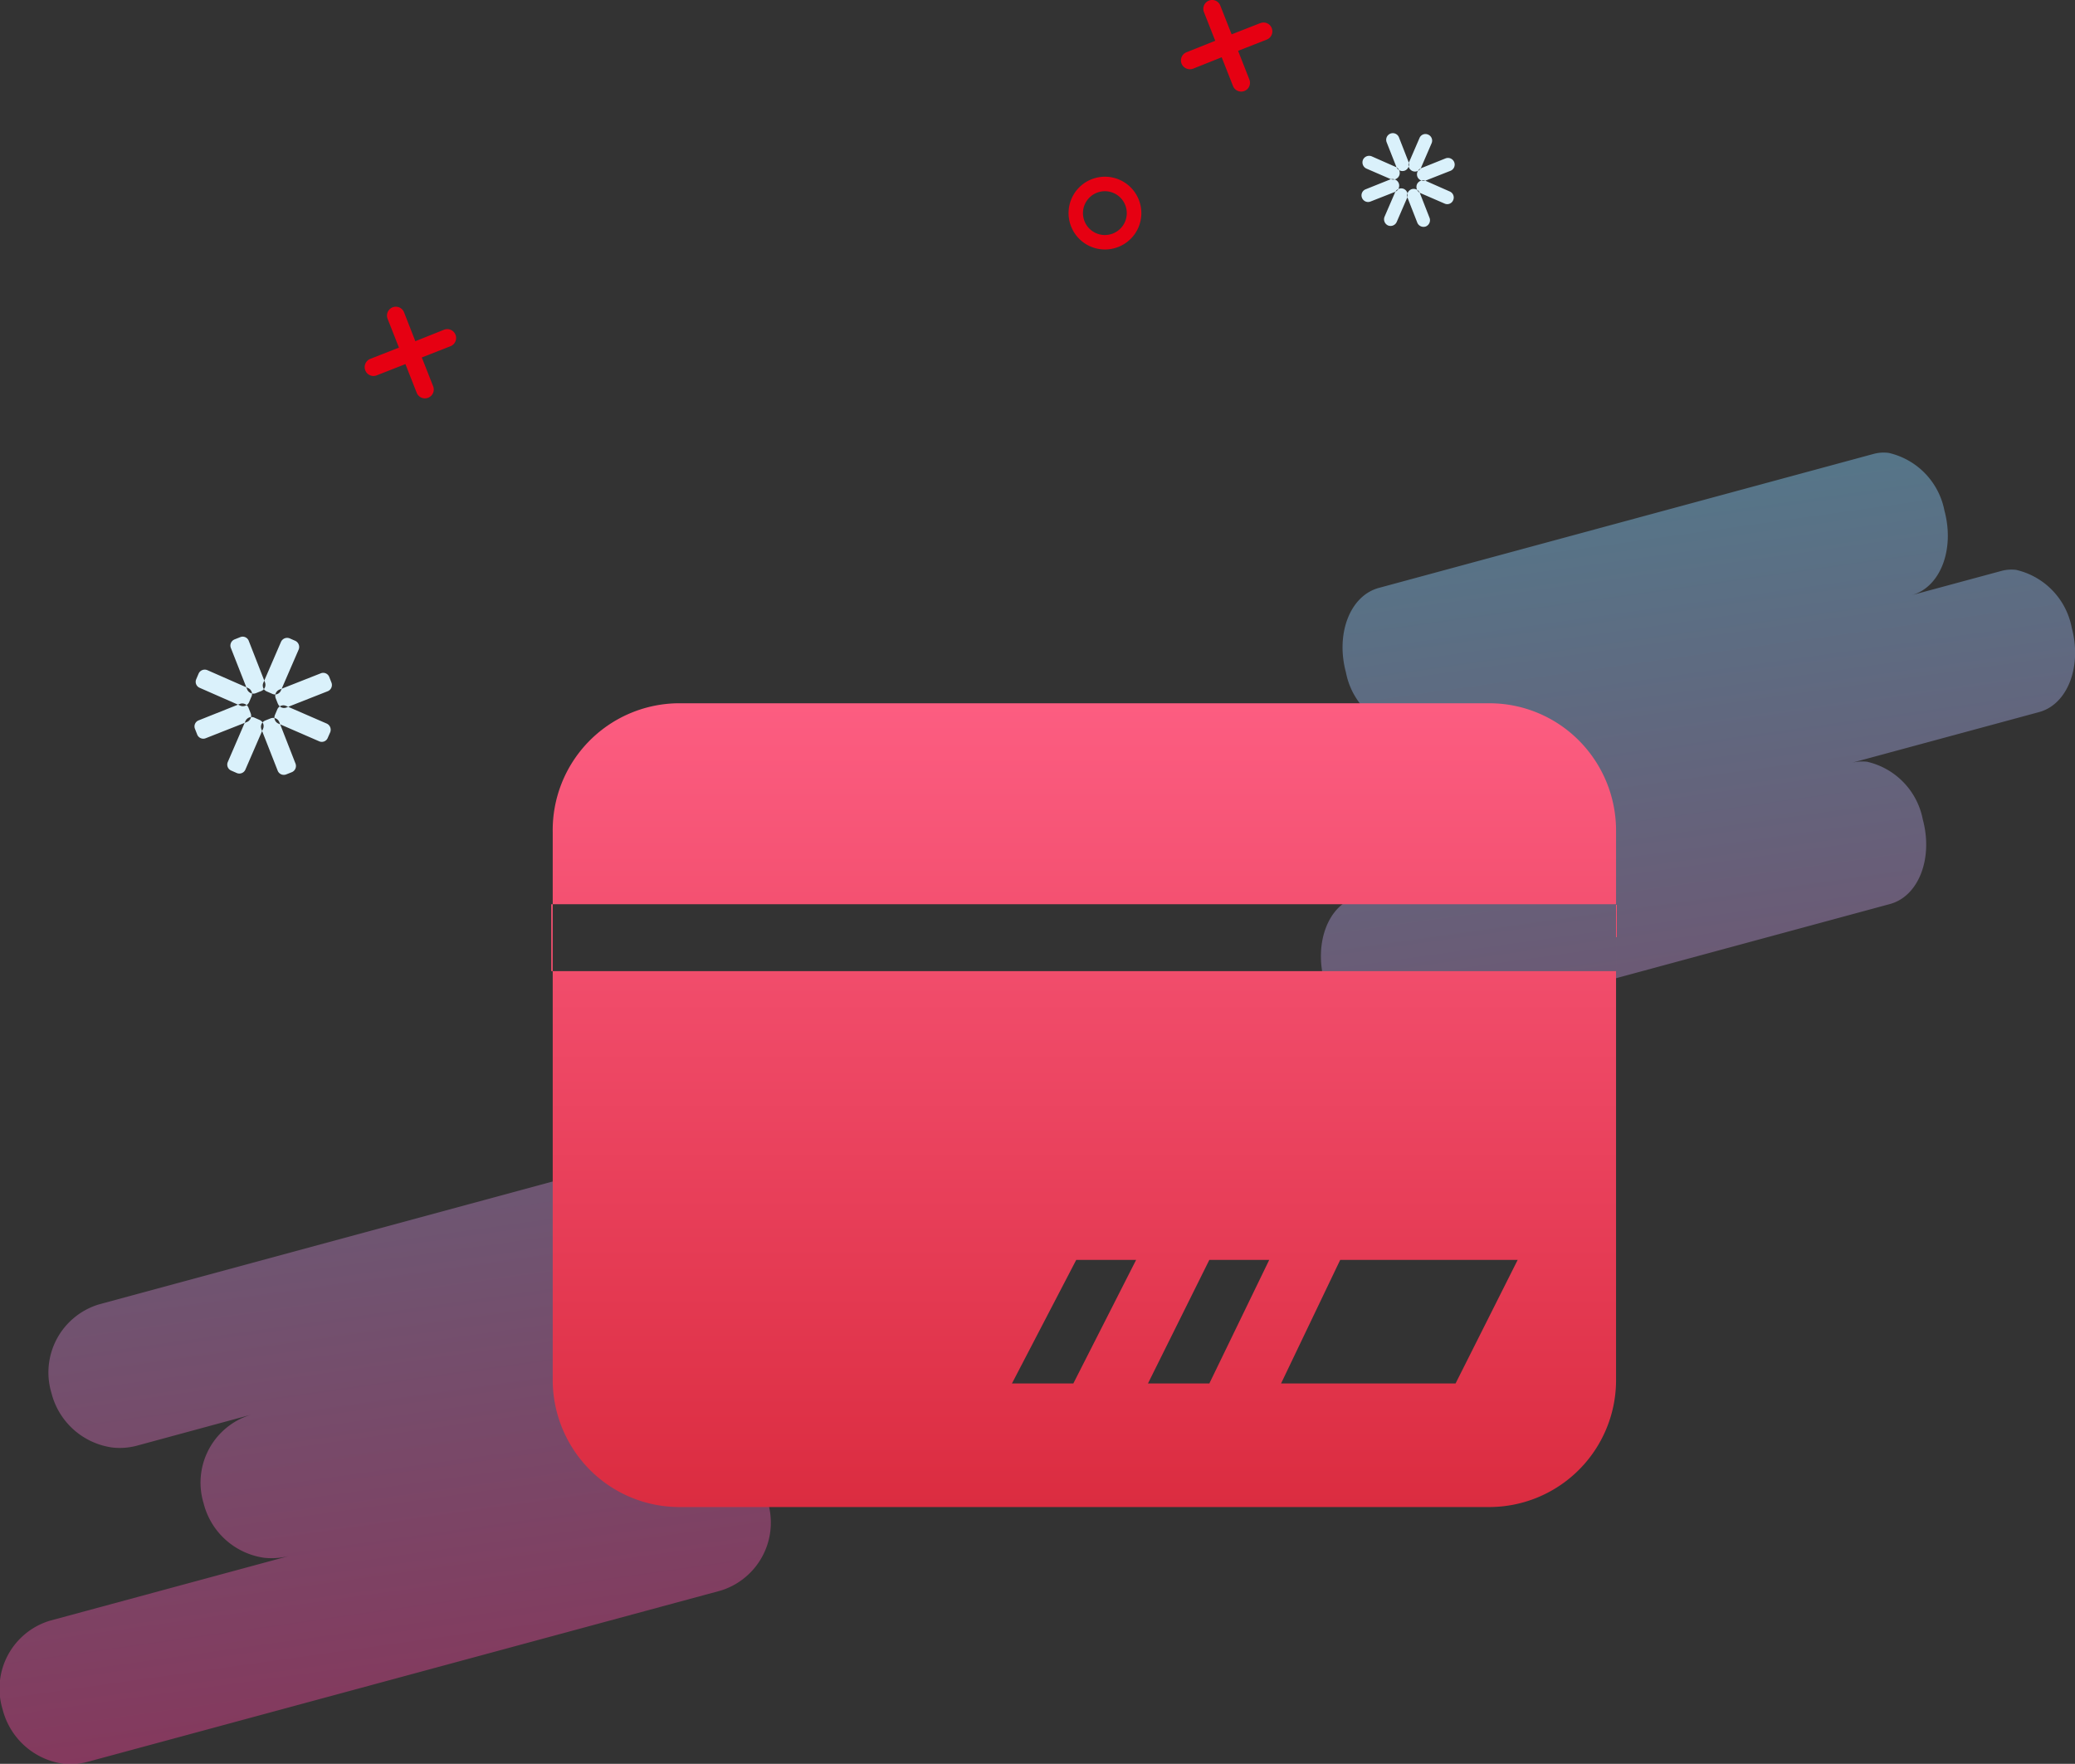 <svg id="组_335" data-name="组 335" xmlns="http://www.w3.org/2000/svg" xmlns:xlink="http://www.w3.org/1999/xlink" width="103.281" height="87.78" viewBox="0 0 103.281 87.78">
  <rect x="0" y="0" width="103.281" height="87.78" fill="#333333" stroke="none"/>
<defs>
    <style>
      .cls-1, .cls-2, .cls-3, .cls-4 {
        fill-rule: evenodd;
      }

      .cls-1 {
        opacity: 0.46;
        fill: url(#linear-gradient);
      }

      .cls-2 {
        fill: url(#linear-gradient-2);
      }

      .cls-3 {
        fill: #e60012;
      }

      .cls-4 {
        fill: #daf1fb;
      }
    </style>
    <linearGradient id="linear-gradient" x1="99.618" y1="3500.53" x2="108.788" y2="3565.78" gradientUnits="userSpaceOnUse">
      <stop offset="0" stop-color="#71d3f8"/>
      <stop offset="1" stop-color="#f12d81"/>
    </linearGradient>
    <linearGradient id="linear-gradient-2" x1="106.5" y1="3553" x2="106.5" y2="3513" gradientUnits="userSpaceOnUse">
      <stop offset="0" stop-color="#db2c40"/>
      <stop offset="1" stop-color="#fc5d81"/>
    </linearGradient>
  </defs>
  <path id="形状_830_拷贝_5" data-name="形状 830 拷贝 5" class="cls-1" d="M90.173,3534.3a3.283,3.283,0,0,0-1.2.09l-31.5,8.53a3.539,3.539,0,0,0-2.348,4.41,3.638,3.638,0,0,0,3.042,2.71,3.281,3.281,0,0,0,1.2-.09l5.677-1.54a3.529,3.529,0,0,0-2.348,4.4,3.637,3.637,0,0,0,3.042,2.72,3.512,3.512,0,0,0,1.2-.09l-11.9,3.22a3.529,3.529,0,0,0-2.348,4.4,3.636,3.636,0,0,0,3.041,2.72,3.29,3.29,0,0,0,1.2-.1l31.5-8.52a3.539,3.539,0,0,0,2.348-4.41,3.625,3.625,0,0,0-3.042-2.71,3.281,3.281,0,0,0-1.2.09l11.9-3.22a3.538,3.538,0,0,0,2.348-4.41,3.638,3.638,0,0,0-3.041-2.71,3.281,3.281,0,0,0-1.2.09l-5.677,1.54a3.539,3.539,0,0,0,2.348-4.41,3.638,3.638,0,0,0-3.041-2.71m56.4-33.76a1.928,1.928,0,0,0-.755.05l-24.632,6.67c-1.424.39-2.154,2.27-1.63,4.21a3.654,3.654,0,0,0,2.771,2.87,2.137,2.137,0,0,0,.755-0.05l4.439-1.21c-1.423.39-2.153,2.28-1.629,4.22a3.667,3.667,0,0,0,2.77,2.87,1.932,1.932,0,0,0,.755-0.06l-9.308,2.52c-1.424.39-2.154,2.27-1.63,4.21a3.654,3.654,0,0,0,2.77,2.87,2.141,2.141,0,0,0,.756-0.05l24.632-6.67c1.424-.39,2.153-2.27,1.63-4.21a3.654,3.654,0,0,0-2.771-2.87,2.137,2.137,0,0,0-.755.05l9.309-2.52c1.423-.38,2.153-2.27,1.629-4.21a3.651,3.651,0,0,0-2.77-2.87,1.932,1.932,0,0,0-.755.06l-4.44,1.2c1.424-.39,2.153-2.27,1.63-4.21a3.654,3.654,0,0,0-2.771-2.87" transform="translate(-52.563 -3478)"/>
  <path id="形状_842" data-name="形状 842" class="cls-2" d="M80,3523v3.33h53V3523H80Zm29.113,17.7h-2.981l-3.2,6.15h3.055Zm6.625,0h-2.981l-3.055,6.15h3.055Zm12.367,0h-8.834l-2.944,6.15h8.686Zm-1.326-27.7a6.284,6.284,0,0,1,4.429,1.91,6.352,6.352,0,0,1,1.792,4.5v27.18a6.317,6.317,0,0,1-6.221,6.41H86.294a6.287,6.287,0,0,1-4.429-1.91,6.352,6.352,0,0,1-1.791-4.5v-27.18a6.313,6.313,0,0,1,6.183-6.41h40.522Zm0,0" transform="translate(-52.563 -3478)"/>
  <path id="形状_831_拷贝_5" data-name="形状 831 拷贝 5" class="cls-3" d="M108.225,3490.29a1.811,1.811,0,1,1,1.02-2.35A1.807,1.807,0,0,1,108.225,3490.29Zm-1.061-2.7a1.09,1.09,0,1,0,1.408.62A1.088,1.088,0,0,0,107.164,3487.59Zm-32.5,6.82-1.428.57-0.563-1.44a0.44,0.44,0,0,0-.816.33l0.563,1.43-1.428.56a0.442,0.442,0,0,0-.247.57,0.435,0.435,0,0,0,.569.25l1.428-.56,0.563,1.43a0.44,0.44,0,0,0,.816-0.33l-0.563-1.43,1.428-.56A0.44,0.44,0,0,0,74.665,3494.41Zm40.63-15.26-1.428.56-0.563-1.43a0.434,0.434,0,0,0-.568-0.25,0.442,0.442,0,0,0-.248.57l0.563,1.43-1.428.57a0.439,0.439,0,0,0-.248.57,0.453,0.453,0,0,0,.569.25l1.428-.57,0.563,1.43a0.438,0.438,0,1,0,.816-0.32l-0.562-1.43,1.428-.56a0.442,0.442,0,0,0,.247-0.57A0.435,0.435,0,0,0,115.3,3479.15Z" transform="translate(-52.563 -3478)"/>
  <path id="形状_832_拷贝_5" data-name="形状 832 拷贝 5" class="cls-4" d="M122.488,3486.49h0a0.326,0.326,0,0,1-.425-0.19l-0.481-1.22a0.333,0.333,0,0,1,.185-0.43h0a0.329,0.329,0,0,1,.425.18l0.481,1.23A0.334,0.334,0,0,1,122.488,3486.49Zm0.376,0.02h0a0.328,0.328,0,0,1-.17-0.43l0.523-1.21a0.319,0.319,0,0,1,.432-0.17h0a0.325,0.325,0,0,1,.17.43l-0.523,1.21A0.327,0.327,0,0,1,122.864,3486.51Zm0.251,0.29h0a0.33,0.33,0,0,1,.184-0.43l1.221-.49a0.334,0.334,0,0,1,.425.19h0a0.333,0.333,0,0,1-.184.43l-1.221.48A0.329,0.329,0,0,1,123.115,3486.8Zm-0.023.37h0a0.336,0.336,0,0,1,.432-0.17l1.2,0.53a0.325,0.325,0,0,1,.17.43h0a0.318,0.318,0,0,1-.431.17l-1.2-.52A0.339,0.339,0,0,1,123.092,3487.17Zm-0.281.25h0a0.334,0.334,0,0,1,.425.19l0.481,1.23a0.335,0.335,0,0,1-.185.43h0a0.334,0.334,0,0,1-.425-0.19l-0.481-1.23A0.333,0.333,0,0,1,122.811,3487.42Zm-0.377-.02h0a0.338,0.338,0,0,1,.17.44l-0.523,1.21a0.335,0.335,0,0,1-.431.17h0a0.338,0.338,0,0,1-.17-0.44l0.523-1.21A0.335,0.335,0,0,1,122.434,3487.4Zm-0.25-.28h0a0.334,0.334,0,0,1-.185.43l-1.221.48a0.326,0.326,0,0,1-.425-0.19h0a0.323,0.323,0,0,1,.185-0.42l1.221-.49A0.334,0.334,0,0,1,122.184,3487.12Zm0.022-.38h0a0.326,0.326,0,0,1-.431.17l-1.2-.52a0.339,0.339,0,0,1-.17-0.44h0a0.336,0.336,0,0,1,.432-0.17l1.2,0.53A0.325,0.325,0,0,1,122.206,3486.74Zm-56.638,25.65-0.278.11a0.335,0.335,0,0,1-.425-0.19l-0.81-2.06a0.33,0.33,0,0,1,.185-0.43l0.278-.11a0.322,0.322,0,0,1,.425.18l0.809,2.07A0.334,0.334,0,0,1,65.568,3512.39Zm0.546,0.14-0.274-.12a0.324,0.324,0,0,1-.17-0.43l0.881-2.04a0.335,0.335,0,0,1,.432-0.17l0.274,0.12a0.339,0.339,0,0,1,.17.44l-0.88,2.03A0.319,0.319,0,0,1,66.114,3512.53Zm0.282,0.5-0.11-.28a0.334,0.334,0,0,1,.185-0.43l2.055-.81a0.322,0.322,0,0,1,.425.18l0.11,0.28a0.334,0.334,0,0,1-.185.43l-2.055.81A0.322,0.322,0,0,1,66.4,3513.03Zm-0.147.55,0.119-.28a0.327,0.327,0,0,1,.432-0.17l2.026,0.88a0.339,0.339,0,0,1,.17.44l-0.119.27a0.319,0.319,0,0,1-.432.17l-2.025-.88A0.327,0.327,0,0,1,66.249,3513.58Zm-0.49.28,0.278-.11a0.33,0.33,0,0,1,.425.18l0.809,2.07a0.334,0.334,0,0,1-.185.43l-0.278.11a0.326,0.326,0,0,1-.425-0.19l-0.809-2.06A0.334,0.334,0,0,1,65.76,3513.86Zm-0.546-.15,0.274,0.12a0.335,0.335,0,0,1,.17.44l-0.88,2.03a0.327,0.327,0,0,1-.431.17l-0.274-.12a0.324,0.324,0,0,1-.17-0.43l0.88-2.04A0.335,0.335,0,0,1,65.214,3513.71Zm-0.282-.49,0.11,0.28a0.334,0.334,0,0,1-.185.43l-2.055.81a0.326,0.326,0,0,1-.425-0.19l-0.11-.28a0.323,0.323,0,0,1,.185-0.42l2.055-.82A0.335,0.335,0,0,1,64.932,3513.22Zm0.147-.55-0.119.28a0.335,0.335,0,0,1-.432.17l-2.026-.89a0.324,0.324,0,0,1-.17-0.43l0.119-.28a0.335,0.335,0,0,1,.431-0.17l2.026,0.89A0.324,0.324,0,0,1,65.079,3512.67Z" transform="translate(-52.563 -3478)"/>
</svg>
